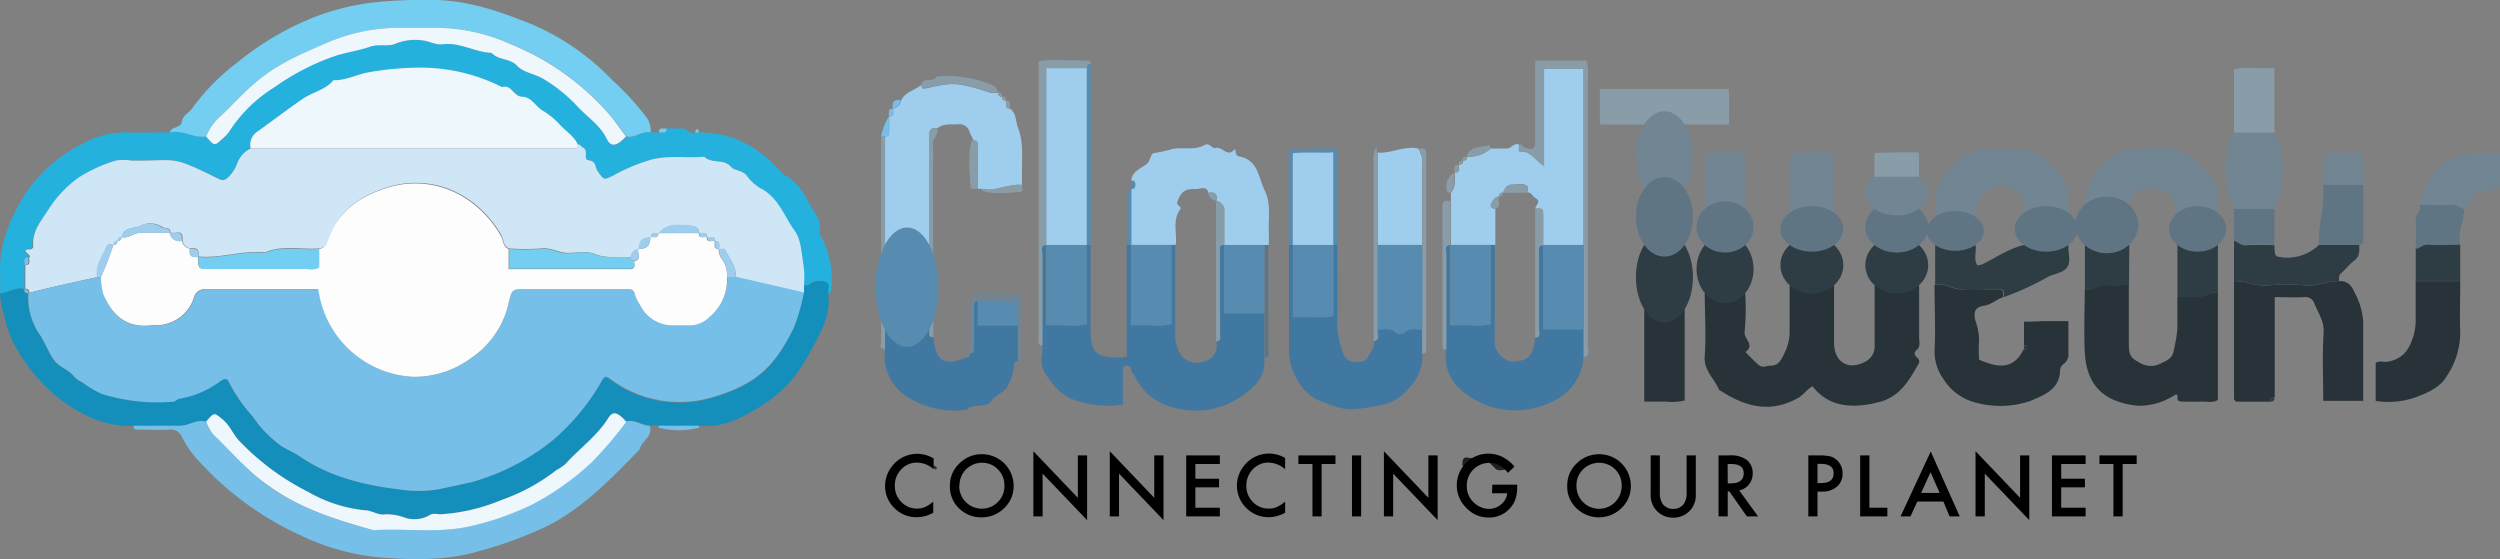 <svg id="Layer_1" data-name="Layer 1" xmlns="http://www.w3.org/2000/svg" viewBox="0 0 316.37 70.76"><rect x="0" y="0" width="316.37" height="70.76" fill="#808080" stroke="none"/><defs><style>.cls-1{fill:#24b1de;}.cls-2{fill:#148fbc;}.cls-3{fill:#273339;}.cls-4{fill:#4178a1;}.cls-5{fill:#75bfe9;}.cls-6{fill:#74cef2;}.cls-7{fill:#9ecded;}.cls-8{fill:#718593;}.cls-9{fill:#2e3c44;}.cls-10{fill:#899da9;}.cls-11{fill:#5f7583;}.cls-12{fill:#578cb0;}.cls-13{fill:#201f1f;}.cls-14{fill:#cfe6f7;}.cls-15{fill:#edf7fc;}.cls-16{fill:#fdfdfd;}</style></defs><path class="cls-1" d="M82.32,16.77h1c.38-.08,1,.25,1-.51.67,0,1.35,0,2,0s.9.76,1.56.5h.51c4.22,0,7.49,1.62,10.73,5.31.18.2.44.19.62.3a7.85,7.85,0,0,1,2.52,3.16c.63,1.2,1.69,2.17,1.47,3.7a1.06,1.06,0,0,0,.17.69,11.47,11.47,0,0,1,1.26,7c0,.08-.27.12-.41.18-.07-.46.24-1.09-.17-1.36a2.35,2.35,0,0,0-1.39-.15c-.53,0-.87.73-1.51.5a13.33,13.33,0,0,0,0-2.28c-.29-1.56-.29-3.39-1.15-4.57-1.28-1.76-2-4-4-5.21a5.55,5.55,0,0,1-1.93-1.69c-.55-.86-1.57-.65-2.15-1.3-.88-1-2.4-.3-3.32-1.22-2.15.21-4.3-.19-6.49.31a22.92,22.92,0,0,0-5,2.06c-1.32.64-1.2.58-2-.53-.33-.44-.16-1.29-1.14-1.39-.76-.07.06-1.3-.75-1.63-.21-.08-.29-.43-.62-.35-.45-1-1.43-1.62-2.18-2.39A9.93,9.93,0,0,0,68.67,14c-.88-.5-1.55-1.72-2.57-1.75s-1.35-1.61-2.55-1.21A22.94,22.94,0,0,0,52.8,8.59a38.49,38.49,0,0,0-6.17.59c-1.48.23-2.87,1-4.44,1-1,1.24-2.63,1.5-3.87,2.35-1.93,1.33-3.8,2.75-5.7,4.12a2,2,0,0,0-.9,2.17A3.35,3.35,0,0,0,30,20.73a4.73,4.73,0,0,1-1.22,1.79c-.47.41-.71.31-1.26,0-6.15-3-4.86-2.14-10.85-2.23a6,6,0,0,0-2,0A18.79,18.79,0,0,0,10,22.5a14.79,14.79,0,0,0-3.8,4C5.25,27.93,4,29.24,4.1,31.18c0,.1-.2.31-.31.32-1.67.07.29.77-.19,1-.76,0-.43.63-.51,1V36.6c-1.11-.36-2,.5-3.07.5,0-.76,0-1.52,0-2.28C-.18,31,1.25,27.64,3.26,24.46a18.15,18.15,0,0,1,6.9-6.1,11,11,0,0,1,5.71-1.61c1.87.08,3.75,0,5.62,0,1.6-.39,3,.75,4.6.51,1.05,1.22,1.05,1.22,2,.34a5.46,5.46,0,0,0,.89-.91A18.12,18.12,0,0,1,34.72,11a30,30,0,0,1,8-4.06c1.38-.39,2.82-.61,4.14-1.08C48,5.5,49.12,6,50.05,5.53a6.55,6.55,0,0,1,3.39-.42c.87.08,1.65.61,2.6.49,2.16-.27,4.07,1,6.18,1.09.84,1,2.3.64,3.18,1.6s2.28,1,3.38,1.71A19.11,19.11,0,0,1,73,13.35c1.28,1.42,3,2.44,3.85,4.25.53,1.09,1.3.93,2.43-.32C80.35,17.54,81.23,16.51,82.32,16.77Z"/><path class="cls-2" d="M101.75,36.09c.64.23,1-.45,1.51-.5a2.35,2.35,0,0,1,1.39.15c.41.27.1.9.17,1.36.18,2.7-.23,3.67-2.52,7.86-2.39,4.36-5.3,6.23-8.64,7.9a9.3,9.3,0,0,1-5.2,1H82.32c-1,0-1.95-.86-3.06-.51-1.12-1.24-1.71-1.42-2.26-.5-1.42,2.34-3.67,3.89-5.46,5.87a7.15,7.15,0,0,1-1.18.79,24.24,24.24,0,0,1-6.89,3.74,23.47,23.47,0,0,1-7.68,1.81c-.49,0-1-.19-1.47.14a3.87,3.87,0,0,1-3.16.27,6.41,6.41,0,0,0-2.36-.4c-1,.16-1.73-.46-2.6-.51A17.92,17.92,0,0,1,39,62.25a31.69,31.69,0,0,1-8.81-6.53c-.78-.86-1.19-2-2.12-2.71s-.93-.86-2,.36c-1.19-.35-2.19.55-3.35.52s-2.54,0-3.81,0h-2c-3.64.13-6.62-1.33-9.47-3.49a22.31,22.31,0,0,1-5-5.7,14.32,14.32,0,0,1-1.9-4.76A9.7,9.7,0,0,1,0,37.1c1.05,0,2-.86,3.07-.5,0,.35.16.52.51.5A8.29,8.29,0,0,0,5,42.36c.69,1,1.1,2.3,1.86,3.28.63.82,1.81,1.11,2.47,2a3.5,3.5,0,0,0,1,.7,13.92,13.92,0,0,0,2.46,1.47,23.78,23.78,0,0,0,9,1c.38,0,.6-.35.85-.38a11.9,11.9,0,0,0,5.2-2.24c.63-.43.92-.27,1.09.16a19.52,19.52,0,0,0,3,4.33,14.6,14.6,0,0,0,3.69,3.79c.74.46,1.56.79,2.28,1.28,3.86,2.63,8.25,3.68,12.8,4.21a15.28,15.28,0,0,0,4.58,0c1.39-.27,2.81-.61,4.2-.89A28.6,28.6,0,0,0,70,55.67a28.24,28.24,0,0,0,6.12-7.39c.38-.7.61-.56,1.08-.23a14.63,14.63,0,0,0,13.18,2.23c5.75-1.73,7.81-4.25,10-8.64a24.23,24.23,0,0,0,1.31-4.54Z"/><path class="cls-3" d="M232.1,36.09c0,2.43,0,4.87,0,7.3s1.79,3.56,4,2.36a2.19,2.19,0,0,0,1.13-2.11q0-3.77,0-7.55h5.63c0,2.19,0,4.39,0,6.58,0,.55.23,1.17-.33,1.64a.51.51,0,0,0,0,.85c.28.25.46.56.27.87-1.21,2.07-2.3,4.15-5,4.85-3.57.93-6.48.53-8.43-2-.72.39-1.13,1.1-1.88,1.51-3.63,2-6.8,1-9.94-1.06-.61-1.44-2-2.48-1.82-4.34.19-2.6,0-5.23,0-7.85h5.12a29.39,29.39,0,0,1-.07,4.79c-.16.94,1.37,1.73.1,2.61.53.54,1.05,1.11,1.62,1.6s1,.15,1.46.14c1.1,0,1.38-.53,2.05-2a6.08,6.08,0,0,0,.46-2.59c0-1.86,0-3.71,0-5.56Z"/><path class="cls-4" d="M138,31c0,3.55,0,7.09,0,10.64,0,3,.65,3.62,3.74,3.6.24,0,.48-.05.85-.08V31h.52V41.17c1,0,1.84,0,2.68,0a7.06,7.06,0,0,0,2.43-.14V31h.51c0,3.78,0,7.55,0,11.32a4.53,4.53,0,0,0,.9,2.86,2.68,2.68,0,0,0,3,.47,2,2,0,0,0,1.27-2.45c.7,0,.5-.54.5-.9,0-3.46,0-6.93,0-10.39,0-.37-.2-.9.5-.91v8.65H160v5.59c.24,2.49-1.29,3.88-3.16,5.09a10.72,10.72,0,0,1-3.71,1.49,11,11,0,0,1-5.62-.57,7.13,7.13,0,0,1-3.88-3.6c-.14-.28-.43-.52-.48-.81s-.17-.61-.6-.59-.45.39-.45.72V51.2a12.09,12.09,0,0,1-5.48-.39,5.71,5.71,0,0,1-3.15-1.94c-.84-1.09-2-2.22-1.6-3.89a6,6,0,0,0,0-1.27c0-3.85,0-7.7,0-11.56,0-.4-.35-1.06.49-1.15V41.17c1,0,1.85,0,2.68,0a7,7,0,0,0,2.43-.14V31Z"/><path class="cls-5" d="M16.89,53.88h2c1.27,0,2.54,0,3.81,0s2.16-.87,3.35-.52A6.34,6.34,0,0,0,27,55c2.36,2.25,4.44,4.78,7.15,6.66,4,2.76,8.47,4.15,13,5.43,4-.26,8,.4,12-.45a36.09,36.09,0,0,0,8-2.76,33.75,33.75,0,0,0,7.68-5.45,50.93,50.93,0,0,0,4.32-5.07c1.11-.35,2,.51,3.06.51.5,1.39-1.07,1.93-1.26,3-3.63,3.72-7.22,7.52-12,9.85a53,53,0,0,1-8.23,3c-4.28,1.28-8.61,1.13-12.87.8a29.61,29.61,0,0,1-10-2.86,39.46,39.46,0,0,1-12.69-9.32A11.94,11.94,0,0,1,23,55.24a1.53,1.53,0,0,0-1.64-.87c-1.27.06-2.55,0-3.83,0C17.21,54.39,16.85,54.38,16.89,53.88Z"/><path class="cls-6" d="M26.09,17.28c-1.58.24-3-.9-4.6-.51.19-.81,1.41-.52,1.52-1.36s.94-1.13,1.34-1.74a27.35,27.35,0,0,1,5.7-5.77,36.76,36.76,0,0,1,8.56-5.25,30.86,30.86,0,0,1,8-2.26A56.67,56.67,0,0,1,54.1,0c4.35-.11,8.39,1.17,12.38,2.75a30.44,30.44,0,0,1,11,7.39,35,35,0,0,1,4.39,4.78,3.16,3.16,0,0,1,.48,1.84c-1.09-.26-2,.77-3.06.51C78.42,16.19,77.65,15,76.72,14a33,33,0,0,0-12-8.39,23.14,23.14,0,0,0-9.33-2.09c-1.44,0-2.89,0-4.33,0a23,23,0,0,0-9.88,2C36,7.71,33.75,8.9,30.42,12.21c-.84.84-1.66,1.7-2.53,2.51A6.67,6.67,0,0,0,26.09,17.28Z"/><path class="cls-7" d="M188.65,18.8c.68,0,1.35,0,2,0s.9-.77,1.56-.51c.07.31-.14.93.17.9,1.31-.12,1.84,1.07,3,1.81V8.71h5V31H195.3c0-1.32,0-2.64,0-4,0-.84-.59-.57-1-.61,0-.44.82-.9,0-1.33-.36-.18-.46-.72-1-.71,0-.25.11-.59,0-.73-.52-.57-1.23-.22-1.86-.27s-1,.41-1.18,1c-.36,0-.53.16-.52.51-.5,0-.71.41-.92.71s-.21.79.41.82V31h-5.62V24.39c.67-.74.5-1.66.51-2.54.77,0,.44-.63.51-1q.54,0,.51-.51.54,0,.51-.51A4.05,4.05,0,0,0,188.65,18.8Z"/><path class="cls-7" d="M124.24,23.89h-.51V18.42c0-.35,0-.67-.51-.63-.17-.36-.36-.7-.51-1.06a1.34,1.34,0,0,0-1.5-1c-.89.07-1.83-.16-2.59.52-.69-.1-1.05,0-1,.89,0,4.62,0,9.24,0,13.85H112V17.28c.46,0,.52-.26.52-.61,0-.65,0-1.29,0-1.94.77,0,.44-.63.52-1a1.27,1.27,0,0,0,1-1c.48-1.13,1.76-1.28,2.55-2,0,.32.17.54.4.49,3.28-.68,3.78-1,8.3.51a3.48,3.48,0,0,0,1,0q0,.54.51.51a.44.44,0,0,0,.51.51c.08.39-.25,1,.51,1,.82.6.69,1.6,1,2.41.71,1.78.49,3.66.51,5.51,0,.58,0,1.16,0,1.74C127.62,23.23,126,24.27,124.24,23.89Z"/><path class="cls-3" d="M280.67,37.1V50.61c-.69.43-1.46.17-2.19.21s-1.54,0-2.3,0c-.27,0-.6-.06-.61-.3,0-1-.25-.51-.78-.28a8.19,8.19,0,0,1-4.16,1.11c-4.29-.4-6.62-2.47-6.81-6.9-.12-2.62,0-5.25,0-7.87.94.26,1.66-.56,2.58-.52s2,0,3,0v7.37c0,1.55.16,1.86,1.6,2.59a2.6,2.6,0,0,0,2.38,0c.74-.37,1.57-.58,1.73-1.79a19.44,19.44,0,0,0,.43-2.59c0-1.36,0-2.71,0-4.07.85,0,1.7,0,2.54,0S279.72,36.84,280.67,37.1Z"/><path class="cls-3" d="M287.31,50.83H283a1,1,0,0,1-.19-.16.45.45,0,0,1-.1-.21V35.58c1.48-.06,2.83.72,4.36.54a20.54,20.54,0,0,1,4.57,0c1.53.18,2.88-.6,4.36-.54,1.13-.1,1.66.68,2,1.51a8.67,8.67,0,0,1,1.06,3.64c0,3.29,0,6.59,0,10H294c0-2.9-.13-5.77.05-8.62.09-1.53-.75-2.59-1.23-3.84a1.17,1.17,0,0,0-1.24-.67c-1.18.07-2.36,0-3.72,0V50.32A.44.44,0,0,0,287.31,50.83Z"/><path class="cls-3" d="M256.13,43.71v-3c.89,0,1.8-.06,2.7-.07s1.85,0,2.92,0c0,1.44,0,2.77,0,4.11a1.45,1.45,0,0,1-.58,1.29,1.06,1.06,0,0,0-.47.83c-.06,2.45-2.1,3.15-3.82,3.89a11.82,11.82,0,0,1-7.48,0A6.69,6.69,0,0,1,246,48.05a6,6,0,0,1-1.19-3.58c.15-2.79,0-5.59,0-8.38,1.26-.39,2.31.62,3.55.53s2.67,0,4,0a3.76,3.76,0,0,1,.75,0c.61.14.31.65.38,1-.84.24-1.44.91-2.37,1.06-1.11.18-1.38.67-1.18,1.75a8.28,8.28,0,0,1,.51,2.59,19,19,0,0,0,0,2.5c2.21.94,4.29,1.42,5.62-1.29.14,0,.38-.09.4-.17C256.6,43.75,256.38,43.7,256.13,43.71Z"/><path class="cls-7" d="M148.78,31h-5.62V23.89a.4.4,0,0,0,.5-.39c0-.34,0-.67-.5-.63.1-1.21,1.23-1.53,2-2.16.46-.41.43-1.3.89-1.34a18.84,18.84,0,0,0,2.33-.52c1.35-.26,2.79.23,4.11-.53.49-.28,1,.52,1.28.43.87-.35,1.54,1.29,2.47.14.14-.17.05.82.48.89,2.53.4,2.52,2.7,3.34,4.36s.42,3.56.51,5.35c0,.5,0,1,0,1.51h-5.63c0-1.39,0-2.79,0-4.19a1.27,1.27,0,0,0-1-1.4q.24-1.25-1-1c-.29-1-1.1-.45-1.65-.48-1.37-.06-1.82.35-2.3,1.59-.19.51.64.56.36,1C148.31,27.9,149,29.5,148.78,31Z"/><path class="cls-4" d="M188.65,31h.51q0,6.31,0,12.61a2.73,2.73,0,0,0,2.1,2.14c2.09,0,2.82-.73,3-3,.71,0,.51-.54.51-.91,0-3.29,0-6.59,0-9.88,0-.37-.19-.9.51-.91V41.68h5.11v3.56c-.23,2.93-2.08,5.1-5.23,6.1a10.25,10.25,0,0,1-9.78-1.6A5.62,5.62,0,0,1,183,44.22c0-4,0-8,0-12.07,0-.4-.35-1.06.5-1.15V41.17c1,0,1.85,0,2.68,0a7,7,0,0,0,2.43-.14Z"/><path class="cls-4" d="M169.23,31c0,3.27.05,6.54,0,9.81a10.44,10.44,0,0,0,.55,3.31c.44,1.51.9,1.76,2.35,1.65a1.09,1.09,0,0,0,1-.6c.25-.65.92-1.16.74-2,1-.23.31-1,.51-1.52.7.13,1.47-.28,2.14.32a1,1,0,0,0,1.34,0c.67-.6,1.44-.19,2.14-.32v3a5.71,5.71,0,0,1-1.63,4.37,6.15,6.15,0,0,1-3.87,2.31c-4.21.77-4.4.56-7.49-.61-2.46-.93-3.91-4.23-3.89-6.15,0-4.55,0-9.1,0-13.65h.51v9.15c1,0,1.85,0,2.69,0a7.33,7.33,0,0,0,2.43-.14V31Z"/><path class="cls-4" d="M128.33,46.26a6,6,0,0,1-.76,2.46c-.34.94-1.55,1.16-2.15,2.07s-2.2.18-3.07,1.06a11.07,11.07,0,0,1-7.66-1.71A6.1,6.1,0,0,1,112,44.22V41.68h5.63c.07.39-.26,1,.51,1a2.09,2.09,0,0,0,0,.25c.32,2.8,1.51,3.47,4.09,2.29a.44.44,0,0,0,.51-.51c.5,0,.51-.31.51-.65V38.77c0-.34,0-.69.51-.65v3.05h5.11v4.58Q128.32,45.72,128.33,46.26Z"/><path class="cls-8" d="M244.88,27.44c0-1.68,0-3.28,1-4.91a7.58,7.58,0,0,1,6.08-3.72c.75-.08,1.53.05,2.28,0A6.65,6.65,0,0,1,259.63,21a6.31,6.31,0,0,1,2.12,5.18c0,.25,0,.5,0,.76h-5.62a2.9,2.9,0,0,1,0-.51,2.22,2.22,0,0,0-1.49-2.53,2.83,2.83,0,0,0-3.22.36A3.66,3.66,0,0,0,250,27.44Z"/><path class="cls-3" d="M311.34,35.58c0,2.19-.09,4.39,0,6.58a9.87,9.87,0,0,1-1.68,5.39c-.84,1.5-2.51,2.19-4.14,2.79a10.6,10.6,0,0,1-4.88.4V45.93c.53-.38,1.17,0,1.7-.2a3.51,3.51,0,0,0,2.42-1.66,7.24,7.24,0,0,0,.94-3.68c0-1.6,0-3.21,0-4.81Z"/><path class="cls-8" d="M263.8,25.92a7.88,7.88,0,0,1,5.31-7c1-.28,2.18,0,3.25-.13,3.25-.43,5.52,1.2,7.39,3.51a4.3,4.3,0,0,1,.92,2.63v2h-5.12c-.71-2.69-1.26-3.1-3.85-3.07-.92,0-1.64.16-1.78,1.24,0,.31-.57.39-.5.81Z"/><path class="cls-9" d="M253.57,37.61c-.07-.36.23-.87-.38-1a3.76,3.76,0,0,0-.75,0c-1.34,0-2.68-.08-4,0s-2.29-.92-3.55-.53V31H250c.15.85-.28,1.77.23,2.57a2.69,2.69,0,0,0,.62-.11c1.74-.86,3.34-2,5.29-2.46h5.62c-.08,1,.4,2.16-.21,2.89s-1.68.73-2.48,1.2A36.8,36.8,0,0,1,253.57,37.61Z"/><path class="cls-10" d="M208.08,15.75h-5.57c-.12-1.46,0-2.93-.06-4.49h16.31c.11,1.37,0,2.85.06,4.49H208.08Z"/><path class="cls-7" d="M174.34,19.31c1.73.14,3.35-.9,5.11-.51a3,3,0,0,1,.52,2.07c0,3.38,0,6.76,0,10.13h-5.62Z"/><path class="cls-9" d="M296,35.58c-1.48-.06-2.83.72-4.36.54a20.54,20.54,0,0,0-4.57,0c-1.53.18-2.88-.6-4.36-.54V30.49c.55.09.89.61,1.57.55a34.81,34.81,0,0,1,3.54,0c.06,1.51.08,1.41,1.16,1.55A5.8,5.8,0,0,0,293.45,31h5.11c0,.72.1,1.43-.65,2-.59.42-1,1-1.59,1.53C295.94,34.8,296,35.19,296,35.58Z"/><path class="cls-3" d="M213.19,39.14V50.68a7.06,7.06,0,0,1-2.43.14c-.84,0-1.68,0-2.68,0V39.14Z"/><ellipse class="cls-8" cx="285.27" cy="21.6" rx="3.61" ry="6.83"/><path class="cls-8" d="M306.22,25.92c1.3-5.15,3.92-6.84,10.15-6.5v4.36c-1-.13-1.79.85-2.92.62-.41-.08-.44.27-.62.55-.31.5-.24,1.28-1,1.48-.55-.09-.9-.6-1.57-.54C308.94,26,307.58,25.92,306.22,25.92Z"/><path class="cls-8" d="M226.48,26.94V19.41c1.81-.26,3.63,0,5.62-.15v7.68Z"/><path class="cls-10" d="M287.82,16.77h-5.11v-8a7.31,7.31,0,0,1,2.43-.14c.84,0,1.68,0,2.68,0Z"/><ellipse class="cls-9" cx="210.63" cy="35.07" rx="3.61" ry="5.75"/><ellipse class="cls-8" cx="210.63" cy="19.82" rx="3.61" ry="5.75"/><path class="cls-11" d="M298.56,31h-5.11c-.14-2.56.86-5.05.51-7.62h5.11q0,3.36,0,6.74C299.06,30.48,299.24,31,298.56,31Z"/><path class="cls-10" d="M200.41,45.24V8.71h-5V21c-1.14-.74-1.67-1.93-3-1.81-.31,0-.1-.59-.17-.9.32-.08.4.27.62.35,1.1.4,1.42.23,1.42-.79,0-3.36,0-6.73,0-10.16h6.51a5.5,5.5,0,0,1,.13,2.15q0,16.86,0,33.73C200.89,44.12,201.4,44.93,200.41,45.24Z"/><path class="cls-8" d="M215.74,26.43v-7a7.07,7.07,0,0,1,2.43-.14c.84,0,1.68,0,2.69,0v7.12Z"/><ellipse class="cls-11" cx="210.63" cy="27.44" rx="3.61" ry="5.03"/><path class="cls-10" d="M132.42,31c-.84.09-.49.75-.49,1.15,0,3.86,0,7.71,0,11.56-.7,0-.5-.54-.5-.9,0-2.28,0-4.56,0-6.84V7.74a14.75,14.75,0,0,1,3.19-.11c1.09,0,2.18,0,3.27.08.07,0,.12.27.18.42-.35,0-.52.15-.51.5h-5.11Z"/><path class="cls-9" d="M280.67,37.1c-.95-.26-1.67.57-2.58.52s-1.69,0-2.54,0V31h5.12Z"/><ellipse class="cls-9" cx="218.3" cy="34.05" rx="3.61" ry="4.31"/><path class="cls-9" d="M269.42,36.09c-1,0-2,0-3,0s-1.64.78-2.58.52V31h5.62Z"/><path class="cls-11" d="M306.22,25.92c1.36,0,2.72.08,4.06,0,.67-.06,1,.45,1.57.54-.05,1.54-.86,3-.51,4.57-1.36,0-2.72.08-4.06,0-.67,0-1,.45-1.57.54V30.25a14.32,14.32,0,0,0,0-2.27C305.56,27.18,306.47,26.71,306.22,25.92Z"/><ellipse class="cls-9" cx="229.29" cy="33.55" rx="3.98" ry="3.59"/><ellipse class="cls-9" cx="240.03" cy="33.55" rx="3.98" ry="3.59"/><ellipse class="cls-11" cx="266.61" cy="28.46" rx="3.98" ry="3.59"/><ellipse class="cls-11" cx="240.03" cy="28.72" rx="3.98" ry="3.24"/><path class="cls-9" d="M305.71,31.51c.55-.09.9-.59,1.57-.54,1.34.11,2.7,0,4.06,0v4.58h-5.63Z"/><ellipse class="cls-11" cx="218.3" cy="28.72" rx="3.61" ry="3.24"/><path class="cls-11" d="M282.71,26.43h5.11V31a34.81,34.81,0,0,0-3.54,0c-.68.06-1-.46-1.57-.55Z"/><ellipse class="cls-8" cx="240.03" cy="24.39" rx="3.98" ry="2.88"/><ellipse class="cls-11" cx="229.29" cy="28.97" rx="3.98" ry="2.88"/><ellipse class="cls-11" cx="258.94" cy="28.97" rx="3.98" ry="2.88"/><ellipse class="cls-11" cx="278.11" cy="28.97" rx="3.61" ry="2.88"/><path class="cls-8" d="M299.07,23.38H294V19.46a7.3,7.3,0,0,1,2.43-.14c.83,0,1.67,0,2.68,0Z"/><ellipse class="cls-11" cx="247.44" cy="29.22" rx="3.61" ry="2.52"/><path class="cls-10" d="M242.84,22.36h-5.63v-3l2.69-.07h2.94Z"/><path class="cls-12" d="M169.23,31h-.51V19.28c-1.82.11-3.48-.08-5.12.12V31h-.51V18.86c1,0,2-.05,2.94-.06s2,0,3.2,0Z"/><path class="cls-10" d="M118.11,42.7c-.77-.05-.44-.63-.51-1V31c0-4.61,0-9.23,0-13.85,0-.85.35-1,1-.89.24.79-.67,1.27-.54,2.08a14.43,14.43,0,0,1,0,2.28Z"/><path class="cls-8" d="M123.73,38.12c-.5,0-.51.31-.51.65v5.31c0,.34,0,.69-.51.65,0-2,0-4,0-6,0-1.22.37-1.56,1.62-1.58,1.6,0,3.2,0,5,0,0,2.77,0,5.51,0,8.25a.39.39,0,0,1-.5.4V38.12Z"/><path class="cls-10" d="M112,41.68v2.54c-.85-.09-.49-.75-.49-1.16q0-9.09,0-18.2V17.28H112v24.4Z"/><path class="cls-10" d="M180,31c0-3.37,0-6.75,0-10.13a3,3,0,0,0-.52-2.07c.36.08.89-.24,1,.4a2.9,2.9,0,0,1,0,.51V44.07c0,.35,0,.7-.51.66V31Z"/><path class="cls-10" d="M183.54,31c-.85.09-.49.75-.5,1.15,0,4,0,8.05,0,12.07a.39.39,0,0,1-.5-.4c0-5.92,0-11.84,0-17.75,0-.87.57-.62,1-.66Z"/><path class="cls-10" d="M174.34,19.31V41.68c-.2.5.47,1.29-.51,1.52,0-7.52,0-15.05,0-22.58A3.73,3.73,0,0,1,174,18.9c.14-.3.37-.31.2,0C174.13,19,174.28,19.17,174.34,19.31Z"/><path class="cls-12" d="M137.53,8.63c0-.35.16-.52.51-.5V31h-.51Z"/><path class="cls-10" d="M126.29,11.68a3.48,3.48,0,0,1-1,0c-4.52-1.48-5-1.19-8.3-.51-.23.05-.45-.17-.4-.49.3-1,1.58-.15,1.94-1a15.07,15.07,0,0,1,6.84,1A1.36,1.36,0,0,1,126.29,11.68Z"/><path class="cls-11" d="M160,31h.51c0,4.36,0,8.73,0,13.09,0,.4.35,1.06-.49,1.15V31Z"/><path class="cls-10" d="M123.22,17.79c.48,0,.51.28.51.63v5.47c-.31-.07-.89.17-.91-.18-.08-2-.4-4,.16-5.92C123,17.77,123.14,17.79,123.22,17.79Z"/><path class="cls-10" d="M124.24,23.89c1.76.38,3.38-.66,5.11-.51-.06.31.18.88-.17.9-1.65.1-3.31.4-4.93-.15C124.22,24.12,124.24,24,124.24,23.89Z"/><path class="cls-12" d="M143.16,23.89V31h-.52q0-3.11,0-6.23C142.65,24.41,142.47,23.89,143.16,23.89Z"/><path class="cls-13" d="M188.1,58.17a2.29,2.29,0,0,1,1.8-.17,1,1,0,0,1,.79,1.09c0,.14-.18.37-.25.36-.4,0-.83.2-1.18-.13Z"/><path class="cls-10" d="M188.65,18.8a4.05,4.05,0,0,1-3.07,1c.51-1.39,1.86-1.12,2.91-1.42A3.1,3.1,0,0,1,188.65,18.8Z"/><path class="cls-5" d="M83.35,53.88h5.11c0,.09,0,.24,0,.24a10.06,10.06,0,0,1-5.11,0S83.35,54,83.35,53.88Z"/><path class="cls-5" d="M112,17.28h-.51a7.71,7.71,0,0,1,1-2.55c0,.65,0,1.29,0,1.94C112.49,17,112.43,17.31,112,17.28Z"/><path class="cls-10" d="M184.05,21.85c0,.88.16,1.8-.51,2.54-.48,0-.5-.28-.51-.63A2,2,0,0,1,184.05,21.85Z"/><path class="cls-13" d="M187.06,58.2c-.11.13-.27.29-.4.46-.44.56-1.06.21-1.59.31a4,4,0,0,1,0-.49c.11-1,.87-.39,1.33-.52C186.61,57.91,186.91,57.85,187.06,58.2Z"/><path class="cls-5" d="M114,12.7a1.27,1.27,0,0,1-1,1Q112.76,12.48,114,12.7Z"/><path class="cls-5" d="M113,13.72c-.08.38.25,1-.52,1C112.56,14.35,112.23,13.76,113,13.72Z"/><path class="cls-10" d="M127.82,13.72c-.76-.05-.43-.63-.51-1C128.07,12.74,127.74,13.33,127.82,13.72Z"/><path class="cls-6" d="M84.37,16.26c0,.76-.64.43-1,.51C83.39,16,84,16.34,84.37,16.26Z"/><path class="cls-12" d="M143.16,22.87c.48,0,.54.29.5.63a.4.4,0,0,1-.5.39Z"/><path class="cls-10" d="M184.56,20.84c-.07.38.26,1-.51,1C184.13,21.47,183.8,20.88,184.56,20.84Z"/><path class="cls-10" d="M126.8,12.19q-.54,0-.51-.51A.44.44,0,0,1,126.8,12.19Z"/><path class="cls-10" d="M127.31,12.7a.44.44,0,0,1-.51-.51A.44.44,0,0,1,127.31,12.7Z"/><path class="cls-9" d="M287.31,50.83a.44.44,0,0,1,.51-.51C287.84,50.67,287.66,50.84,287.31,50.83Z"/><path class="cls-8" d="M128.33,46.26q0-.54.51-.51Q128.87,46.28,128.33,46.26Z"/><path class="cls-8" d="M122.71,44.73a.44.44,0,0,1-.51.51Q122.17,44.72,122.71,44.73Z"/><path class="cls-9" d="M256.13,43.71c.25,0,.47,0,.4.34,0,.08-.26.12-.4.17Z"/><path class="cls-10" d="M185.58,19.82q0,.53-.51.51A.44.44,0,0,1,185.58,19.82Z"/><path class="cls-10" d="M185.07,20.33q0,.53-.51.51Q184.55,20.3,185.07,20.33Z"/><path class="cls-3" d="M118.58,59.26c-.06.06-.15.17-.16.16a.65.65,0,0,1-.3-.23c-.11-.22,0-.32.21-.22S118.5,59.16,118.58,59.26Z"/><path class="cls-6" d="M88.46,16.77H88c0-.25,0-.47.34-.4C88.37,16.38,88.4,16.63,88.46,16.77Z"/><path class="cls-14" d="M101.75,36.09v1l-8.69-2c.2-1.42-.81-2.4-1.34-3.55,0-.09-.46,0-.71,0-.07-.38.26-1-.51-1,0-.76-.63-.43-1-.5,0-.76-.63-.44-1-.51a1,1,0,0,0-.71-.91c-1.53-.09-3.19-.56-4.4.91-.39.07-1-.25-1,.51-1.14.1-1.42.38-1.53,1.52a1.24,1.24,0,0,0-1,1c-1.54-.15-3.08.21-4.65-.44C74.18,31.7,73,32,71.85,32s-2.13-.73-3.36-.56a30.51,30.51,0,0,1-4.06,0c-.77-.31-.69-1.13-1-1.7a13.58,13.58,0,0,0-4.74-4.9,11.72,11.72,0,0,0-10.08-1c-3,1-5.64,2.75-6.86,6-.24.62-.4,1.46-1.31,1.59-2.3.19-4.67-.46-6.91.51-2.84-.31-5.59.79-8.43.51q.24-1.25-1-1a1.23,1.23,0,0,1-1-1c0-.56.09-1.17-.82-1a4.31,4.31,0,0,1-.72,0c.06-.78-.71-.49-1-.73a2.79,2.79,0,0,0-2.8-.14c-.75.39-2.08.07-2.28,1.38-.35,0-.52.15-.51.5q-.54,0-.51.51c-.31.06-.78-.18-.9.16-.46,1.28-1.5,2.4-1.15,3.91-2.9.64-5.81,1.26-8.69,2,0-.35-.16-.52-.51-.5V33.55c.77,0,.43-.64.51-1,.48-.26-1.48-1,.19-1,.11,0,.32-.22.31-.32C4,29.24,5.25,27.93,6.16,26.46a14.79,14.79,0,0,1,3.8-4,18.79,18.79,0,0,1,4.68-2.14,6,6,0,0,1,2,0c6,.09,4.7-.8,10.85,2.23.55.27.79.37,1.26,0A4.73,4.73,0,0,0,30,20.73a3.35,3.35,0,0,1,1.72-1.93h39c.68,0,1.36,0,2,0a.39.39,0,0,0,.4-.5c.33-.08.41.27.62.35.81.33,0,1.56.75,1.63,1,.1.81.95,1.14,1.39.82,1.11.7,1.17,2,.53a22.92,22.92,0,0,1,5-2.06c2.19-.5,4.34-.1,6.49-.31.92.92,2.44.24,3.32,1.22.58.65,1.6.44,2.15,1.3A5.55,5.55,0,0,0,96.57,24c2,1.2,2.73,3.45,4,5.21.86,1.18.86,3,1.15,4.57A13.33,13.33,0,0,1,101.75,36.09Z"/><path class="cls-15" d="M73.12,18.29a.39.39,0,0,1-.4.5c-.68,0-1.36,0-2,0h-39a2,2,0,0,1,.9-2.17c1.9-1.37,3.77-2.79,5.7-4.12,1.24-.85,2.86-1.11,3.87-2.35,1.57.05,3-.75,4.44-1a38.49,38.49,0,0,1,6.17-.59,22.94,22.94,0,0,1,10.75,2.47c1.2-.4,1.4,1.19,2.55,1.21s1.69,1.25,2.57,1.75a9.93,9.93,0,0,1,2.27,1.88C71.69,16.67,72.67,17.25,73.12,18.29Z"/><path class="cls-15" d="M26.09,17.28a6.67,6.67,0,0,1,1.8-2.56c.87-.81,1.69-1.67,2.53-2.51C33.75,8.9,36,7.71,41.14,5.52a23,23,0,0,1,9.88-2c1.44,0,2.89,0,4.33,0a23.14,23.14,0,0,1,9.33,2.09,33,33,0,0,1,12,8.39c.93,1,1.7,2.17,2.54,3.26-1.13,1.25-1.9,1.41-2.43.32-.89-1.81-2.57-2.83-3.85-4.25A19.11,19.11,0,0,0,68.78,10c-1.1-.68-2.5-.77-3.38-1.71s-2.34-.64-3.18-1.6c-2.11-.07-4-1.36-6.18-1.09-.95.12-1.73-.41-2.6-.49a6.55,6.55,0,0,0-3.39.42c-.93.42-2,0-3.16.36-1.32.47-2.76.69-4.14,1.08a30,30,0,0,0-8,4.06,18.12,18.12,0,0,0-5.78,5.68,5.46,5.46,0,0,1-.89.91C27.14,18.5,27.14,18.5,26.09,17.28Z"/><path class="cls-5" d="M3.6,32.53c-.08.38.26,1-.51,1C3.17,33.16,2.84,32.57,3.6,32.53Z"/><path class="cls-5" d="M3.6,37.1c2.88-.77,5.79-1.39,8.69-2h.51a10.57,10.57,0,0,0,.3,2.16c1.19,2.84,3,4.35,6.23,3.94a2.26,2.26,0,0,1,.26,0,5,5,0,0,0,5-3.55,1.37,1.37,0,0,1,1.47-1c4.75,0,9.5,0,14.26,0A12.77,12.77,0,0,0,52.19,47.69a12,12,0,0,0,7.42-2.36,11.36,11.36,0,0,0,4.81-7.16c.32-1.34.41-1.56,1.69-1.57,4.42,0,8.84,0,13.27,0,.57,0,.85.06,1,.76A5.63,5.63,0,0,0,81,38.6a4.6,4.6,0,0,0,4.25,2.57c.6,0,1.19,0,1.79,0A3.65,3.65,0,0,0,89.88,40a6.16,6.16,0,0,0,2.16-5h1l8.69,2a24.23,24.23,0,0,1-1.31,4.54c-2.21,4.39-4.27,6.91-10,8.64a14.63,14.63,0,0,1-13.18-2.23c-.47-.33-.7-.47-1.08.23A28.24,28.24,0,0,1,70,55.67,28.6,28.6,0,0,1,59.5,61.06c-1.39.28-2.81.62-4.2.89a15.28,15.28,0,0,1-4.58,0c-4.55-.53-8.94-1.58-12.8-4.21-.72-.49-1.54-.82-2.28-1.28A14.6,14.6,0,0,1,32,52.71a19.52,19.52,0,0,1-3-4.33c-.17-.43-.46-.59-1.09-.16a11.9,11.9,0,0,1-5.2,2.24c-.25,0-.47.37-.85.38a23.78,23.78,0,0,1-9-1,13.92,13.92,0,0,1-2.46-1.47,3.5,3.5,0,0,1-1-.7c-.66-.89-1.84-1.18-2.47-2-.76-1-1.17-2.23-1.86-3.28A8.29,8.29,0,0,1,3.6,37.1Z"/><path class="cls-15" d="M79.26,53.37a50.93,50.93,0,0,1-4.32,5.07,33.75,33.75,0,0,1-7.68,5.45,36.09,36.09,0,0,1-8,2.76c-4,.85-8,.19-12,.45-4.57-1.28-9.08-2.67-13-5.43C31.45,59.79,29.37,57.26,27,55a6.34,6.34,0,0,1-.92-1.64c1.05-1.22,1-1.15,2-.36s1.34,1.85,2.12,2.71A31.69,31.69,0,0,0,39,62.25a17.92,17.92,0,0,0,7.2,2.33c.87,0,1.64.67,2.6.51a6.41,6.41,0,0,1,2.36.4,3.87,3.87,0,0,0,3.16-.27c.45-.33,1-.14,1.47-.14a23.47,23.47,0,0,0,7.68-1.81,24.24,24.24,0,0,0,6.89-3.74,7.15,7.15,0,0,0,1.18-.79c1.79-2,4-3.53,5.46-5.87C77.55,52,78.14,52.13,79.26,53.37Z"/><path class="cls-5" d="M3.09,36.6c.35,0,.52.15.51.5C3.25,37.12,3.08,37,3.09,36.6Z"/><path class="cls-12" d="M143.16,31h5.11V41a7.06,7.06,0,0,1-2.43.14c-.84,0-1.68,0-2.68,0Z"/><path class="cls-12" d="M137.53,31V41a7,7,0,0,1-2.43.14c-.83,0-1.67,0-2.68,0V31Z"/><path class="cls-12" d="M160,31v8.65h-5.12V31Z"/><path class="cls-10" d="M153.89,43.2V25.41a1.27,1.27,0,0,1,1,1.4c0,1.4,0,2.8,0,4.19-.7,0-.5.54-.5.91,0,3.46,0,6.93,0,10.39C154.39,42.66,154.59,43.2,153.89,43.2Z"/><path class="cls-12" d="M200.41,31V41.68H195.3V31Z"/><path class="cls-12" d="M188.65,31V41a7,7,0,0,1-2.43.14c-.83,0-1.67,0-2.68,0V31Z"/><path class="cls-10" d="M194.27,42.7V26.43c.44,0,1-.23,1,.61,0,1.32,0,2.64,0,4-.7,0-.51.54-.51.91,0,3.29,0,6.59,0,9.88C194.78,42.16,195,42.69,194.27,42.7Z"/><path class="cls-10" d="M193.25,24.39h-3.06c.17-.59.51-1.05,1.18-1s1.34-.3,1.86.27C193.36,23.8,193.25,24.14,193.25,24.39Z"/><path class="cls-10" d="M189.67,24.9c-.19.5.48,1.29-.51,1.53-.62,0-.63-.49-.41-.82S189.17,24.88,189.67,24.9Z"/><path class="cls-10" d="M190.19,24.39c0,.36-.16.53-.52.51C189.66,24.55,189.83,24.38,190.19,24.39Z"/><ellipse class="cls-12" cx="114.79" cy="36.34" rx="3.98" ry="7.55"/><path class="cls-10" d="M153.89,25.41a1.23,1.23,0,0,1-1-1Q154.13,24.17,153.89,25.41Z"/><path class="cls-12" d="M174.34,41.68V31H180V41.68c-.7.13-1.47-.28-2.14.32a1,1,0,0,1-1.34,0C175.81,41.4,175,41.81,174.34,41.68Z"/><path class="cls-12" d="M168.72,31v9a7.33,7.33,0,0,1-2.43.14c-.84,0-1.68,0-2.69,0V31Z"/><path class="cls-12" d="M123.73,38.12h5.11v3.05h-5.11Z"/><path class="cls-7" d="M137.53,31h-5.11V8.63h5.11Z"/><path class="cls-7" d="M168.72,31H163.6V19.4c1.64-.2,3.3,0,5.12-.12Z"/><path class="cls-16" d="M92,35.07a6.16,6.16,0,0,1-2.16,5A3.65,3.65,0,0,1,87,41.18c-.6,0-1.19,0-1.79,0A4.6,4.6,0,0,1,81,38.6a5.63,5.63,0,0,1-.63-1.25c-.14-.7-.42-.76-1-.76-4.43,0-8.85,0-13.27,0-1.28,0-1.37.23-1.69,1.57a11.36,11.36,0,0,1-4.81,7.16,12,12,0,0,1-7.42,2.36A12.77,12.77,0,0,1,40.28,36.6c-4.76,0-9.51,0-14.26,0a1.37,1.37,0,0,0-1.47,1,5,5,0,0,1-5,3.55,2.26,2.26,0,0,0-.26,0c-3.18.41-5-1.1-6.23-3.94a10.57,10.57,0,0,1-.3-2.16A39.11,39.11,0,0,0,14.34,31q.52,0,.51-.51c.35,0,.52-.15.51-.5.87.27,1.51-.52,2.33-.51h3.8a1.25,1.25,0,0,0,1.54,1,1.23,1.23,0,0,0,1,1c-.16.83.19,1.17,1,1,.06,1.5.06,1.52,1.17,1.52,4.08,0,8.16,0,12.24,0,.64,0,1.34.24,1.93-.22V31.51c.91-.13,1.07-1,1.31-1.59,1.22-3.22,3.86-5,6.86-6a11.72,11.72,0,0,1,10.08,1,13.58,13.58,0,0,1,4.74,4.9c.34.57.26,1.39,1,1.7v2.54H79.37a2.9,2.9,0,0,0,.51,0c.64-.13.32-.65.4-1,1-.24.32-1,.51-1.53,1.15-.1,1.43-.38,1.53-1.52.39-.08,1,.25,1-.51h5.11c0,.76.63.43,1,.51,0,.76.64.43,1,.5.08.39-.25,1,.51,1a2.27,2.27,0,0,0,.31,1.13A3.51,3.51,0,0,1,92,35.07Z"/><path class="cls-6" d="M80.28,33c-.08.36.24.88-.4,1a2.9,2.9,0,0,1-.51,0H64.43V31.51a30.51,30.51,0,0,0,4.06,0c1.23-.17,2.2.6,3.36.56s2.33-.33,3.27.06c1.57.65,3.11.29,4.65.44A.44.44,0,0,0,80.28,33Z"/><path class="cls-6" d="M40.41,31.51v2.31c-.59.46-1.29.21-1.93.22-4.08,0-8.16,0-12.24,0-1.11,0-1.11,0-1.17-1.52,2.84.28,5.59-.82,8.43-.51C35.74,31.05,38.11,31.7,40.41,31.51Z"/><path class="cls-7" d="M21.49,29.48h-3.8c-.82,0-1.46.78-2.33.51.2-1.31,1.53-1,2.28-1.38a2.79,2.79,0,0,1,2.8.14C20.78,29,21.55,28.7,21.49,29.48Z"/><path class="cls-7" d="M88.46,29.48H83.35c1.21-1.47,2.87-1,4.4-.91A1,1,0,0,1,88.46,29.48Z"/><path class="cls-7" d="M14.34,31a39.11,39.11,0,0,1-1.54,4.07h-.51c-.35-1.51.69-2.63,1.15-3.91C13.56,30.82,14,31.06,14.34,31Z"/><path class="cls-7" d="M92,35.07a3.51,3.51,0,0,0-.72-2.43A2.27,2.27,0,0,1,91,31.51c.25,0,.67-.08.71,0,.53,1.15,1.54,2.13,1.34,3.55Z"/><path class="cls-7" d="M82.32,30c-.1,1.14-.38,1.42-1.53,1.52C80.9,30.37,81.18,30.09,82.32,30Z"/><path class="cls-7" d="M23,30.49a1.25,1.25,0,0,1-1.54-1,4.31,4.31,0,0,0,.72,0C23.12,29.32,23,29.93,23,30.49Z"/><path class="cls-7" d="M80.28,33a.44.44,0,0,1-.51-.51,1.24,1.24,0,0,1,1-1C80.6,32,81.26,32.8,80.28,33Z"/><path class="cls-7" d="M25.07,32.53c-.83.15-1.18-.19-1-1Q25.31,31.28,25.07,32.53Z"/><path class="cls-7" d="M83.35,29.48c0,.76-.64.43-1,.51C82.37,29.23,83,29.55,83.35,29.48Z"/><path class="cls-7" d="M91,31.51c-.76,0-.43-.63-.51-1C91.27,30.54,90.94,31.13,91,31.51Z"/><path class="cls-7" d="M90.5,30.49c-.38-.07-1,.26-1-.5C89.87,30.06,90.46,29.73,90.5,30.49Z"/><path class="cls-7" d="M89.48,30c-.39-.08-1,.25-1-.51C88.85,29.55,89.44,29.23,89.48,30Z"/><path class="cls-7" d="M15.36,30c0,.35-.16.52-.51.5C14.84,30.14,15,30,15.36,30Z"/><path class="cls-7" d="M14.85,30.49q0,.54-.51.51Q14.31,30.48,14.85,30.49Z"/><path d="M118.15,58v1.38a3.23,3.23,0,0,0-2.09-.84,2.65,2.65,0,0,0-2,.85,2.87,2.87,0,0,0-.82,2.08,2.81,2.81,0,0,0,.82,2.05,2.68,2.68,0,0,0,2,.84,2.47,2.47,0,0,0,1-.2,3.54,3.54,0,0,0,.5-.27c.17-.12.35-.25.54-.41v1.4a4.14,4.14,0,0,1-2.1.57,3.87,3.87,0,0,1-2.82-1.16,3.82,3.82,0,0,1-1.17-2.81,4,4,0,0,1,1-2.63,4,4,0,0,1,5.11-.85Z"/><path d="M120.21,61.45a3.77,3.77,0,0,1,1.2-2.8,3.92,3.92,0,0,1,2.86-1.17,4,4,0,0,1,4,4,3.76,3.76,0,0,1-1.19,2.82,4,4,0,0,1-2.88,1.17,4,4,0,0,1-2.69-1A3.79,3.79,0,0,1,120.21,61.45Zm1.18,0a2.86,2.86,0,0,0,4.88,2.09,2.85,2.85,0,0,0,.84-2.07,2.81,2.81,0,0,0-.83-2.07,2.71,2.71,0,0,0-2-.84,2.85,2.85,0,0,0-2.86,2.89Z"/><path d="M130.77,65.35V57.1L136.4,63V57.63h1.17v8.19l-5.63-5.88v5.41Z"/><path d="M140.44,65.35V57.1L146.07,63V57.63h1.17v8.19l-5.63-5.88v5.41Z"/><path d="M154.37,58.72h-3.1v1.86h3v1.09h-3v2.58h3.1v1.1h-4.26V57.63h4.26Z"/><path d="M162.63,58v1.38a3.25,3.25,0,0,0-2.09-.84,2.67,2.67,0,0,0-2,.85,2.92,2.92,0,0,0-.82,2.08,2.85,2.85,0,0,0,.82,2.05,2.71,2.71,0,0,0,2,.84,2.55,2.55,0,0,0,1.05-.2,4.18,4.18,0,0,0,.5-.27c.17-.12.35-.25.54-.41v1.4a4.2,4.2,0,0,1-2.1.57,4,4,0,0,1-4-4,4,4,0,0,1,1-2.63,4,4,0,0,1,5.12-.85Z"/><path d="M167.25,58.72v6.63h-1.16V58.72h-1.78V57.63H169v1.09Z"/><path d="M172.25,57.63v7.72h-1.16V57.63Z"/><path d="M175.13,65.35V57.1L180.76,63V57.63h1.17v8.19l-5.63-5.88v5.41Z"/><path d="M188.85,61.33H192v.25a5.17,5.17,0,0,1-.21,1.54,3.19,3.19,0,0,1-.67,1.16,3.5,3.5,0,0,1-2.74,1.21,3.75,3.75,0,0,1-2.77-1.17,4,4,0,0,1,4.57-6.47,4.63,4.63,0,0,1,1.47,1.2l-.83.79a2.84,2.84,0,0,0-5.2,1.66,2.75,2.75,0,0,0,.93,2.13,2.79,2.79,0,0,0,1.87.77,2.32,2.32,0,0,0,1.55-.58,2,2,0,0,0,.76-1.4h-1.92Z"/><path d="M198.33,61.45a3.8,3.8,0,0,1,1.19-2.8,4,4,0,0,1,2.86-1.17,4,4,0,0,1,4,4,3.79,3.79,0,0,1-1.19,2.82,4.07,4.07,0,0,1-5.57.13A3.76,3.76,0,0,1,198.33,61.45Zm1.17,0a2.86,2.86,0,0,0,4.89,2.09,2.88,2.88,0,0,0,.83-2.07,2.8,2.8,0,0,0-.82-2.07,2.89,2.89,0,0,0-4.07,0A2.78,2.78,0,0,0,199.5,61.47Z"/><path d="M210.05,57.63v4.65a2.53,2.53,0,0,0,.33,1.45,1.59,1.59,0,0,0,1.36.67,1.6,1.6,0,0,0,1.37-.67,2.48,2.48,0,0,0,.33-1.45V57.63h1.16v5a2.78,2.78,0,0,1-.76,2,2.84,2.84,0,0,1-2.1.88,2.8,2.8,0,0,1-2.85-2.89v-5Z"/><path d="M220.09,62.06l2.39,3.29h-1.42l-2.21-3.16h-.21v3.16h-1.16V57.63h1.36a3.43,3.43,0,0,1,2.21.57,2.12,2.12,0,0,1,.75,1.69,2.2,2.2,0,0,1-.47,1.41A2.12,2.12,0,0,1,220.09,62.06Zm-1.45-.89H219c1.1,0,1.66-.42,1.66-1.26s-.54-1.19-1.61-1.19h-.42Z"/><path d="M230,62.21v3.14h-1.16V57.63h1.32a6,6,0,0,1,1.46.13,1.91,1.91,0,0,1,.88.51,2.17,2.17,0,0,1,.67,1.64,2.12,2.12,0,0,1-.71,1.68,2.84,2.84,0,0,1-1.92.62Zm0-1.08h.44c1.07,0,1.6-.41,1.6-1.23s-.55-1.2-1.65-1.2H230Z"/><path d="M236.57,57.63v6.62h2.27v1.1H235.4V57.63Z"/><path d="M245.93,63.47h-3.3l-.86,1.88h-1.26l3.82-8.21L248,65.35h-1.28Zm-.47-1.09-1.15-2.63-1.2,2.63Z"/><path d="M250,65.35V57.1L255.64,63V57.63h1.16v8.19l-5.63-5.88v5.41Z"/><path d="M263.93,58.72h-3.09v1.86h3v1.09h-3v2.58h3.09v1.1h-4.26V57.63h4.26Z"/><path d="M268.62,58.72v6.63h-1.17V58.72h-1.77V57.63h4.71v1.09Z"/></svg>